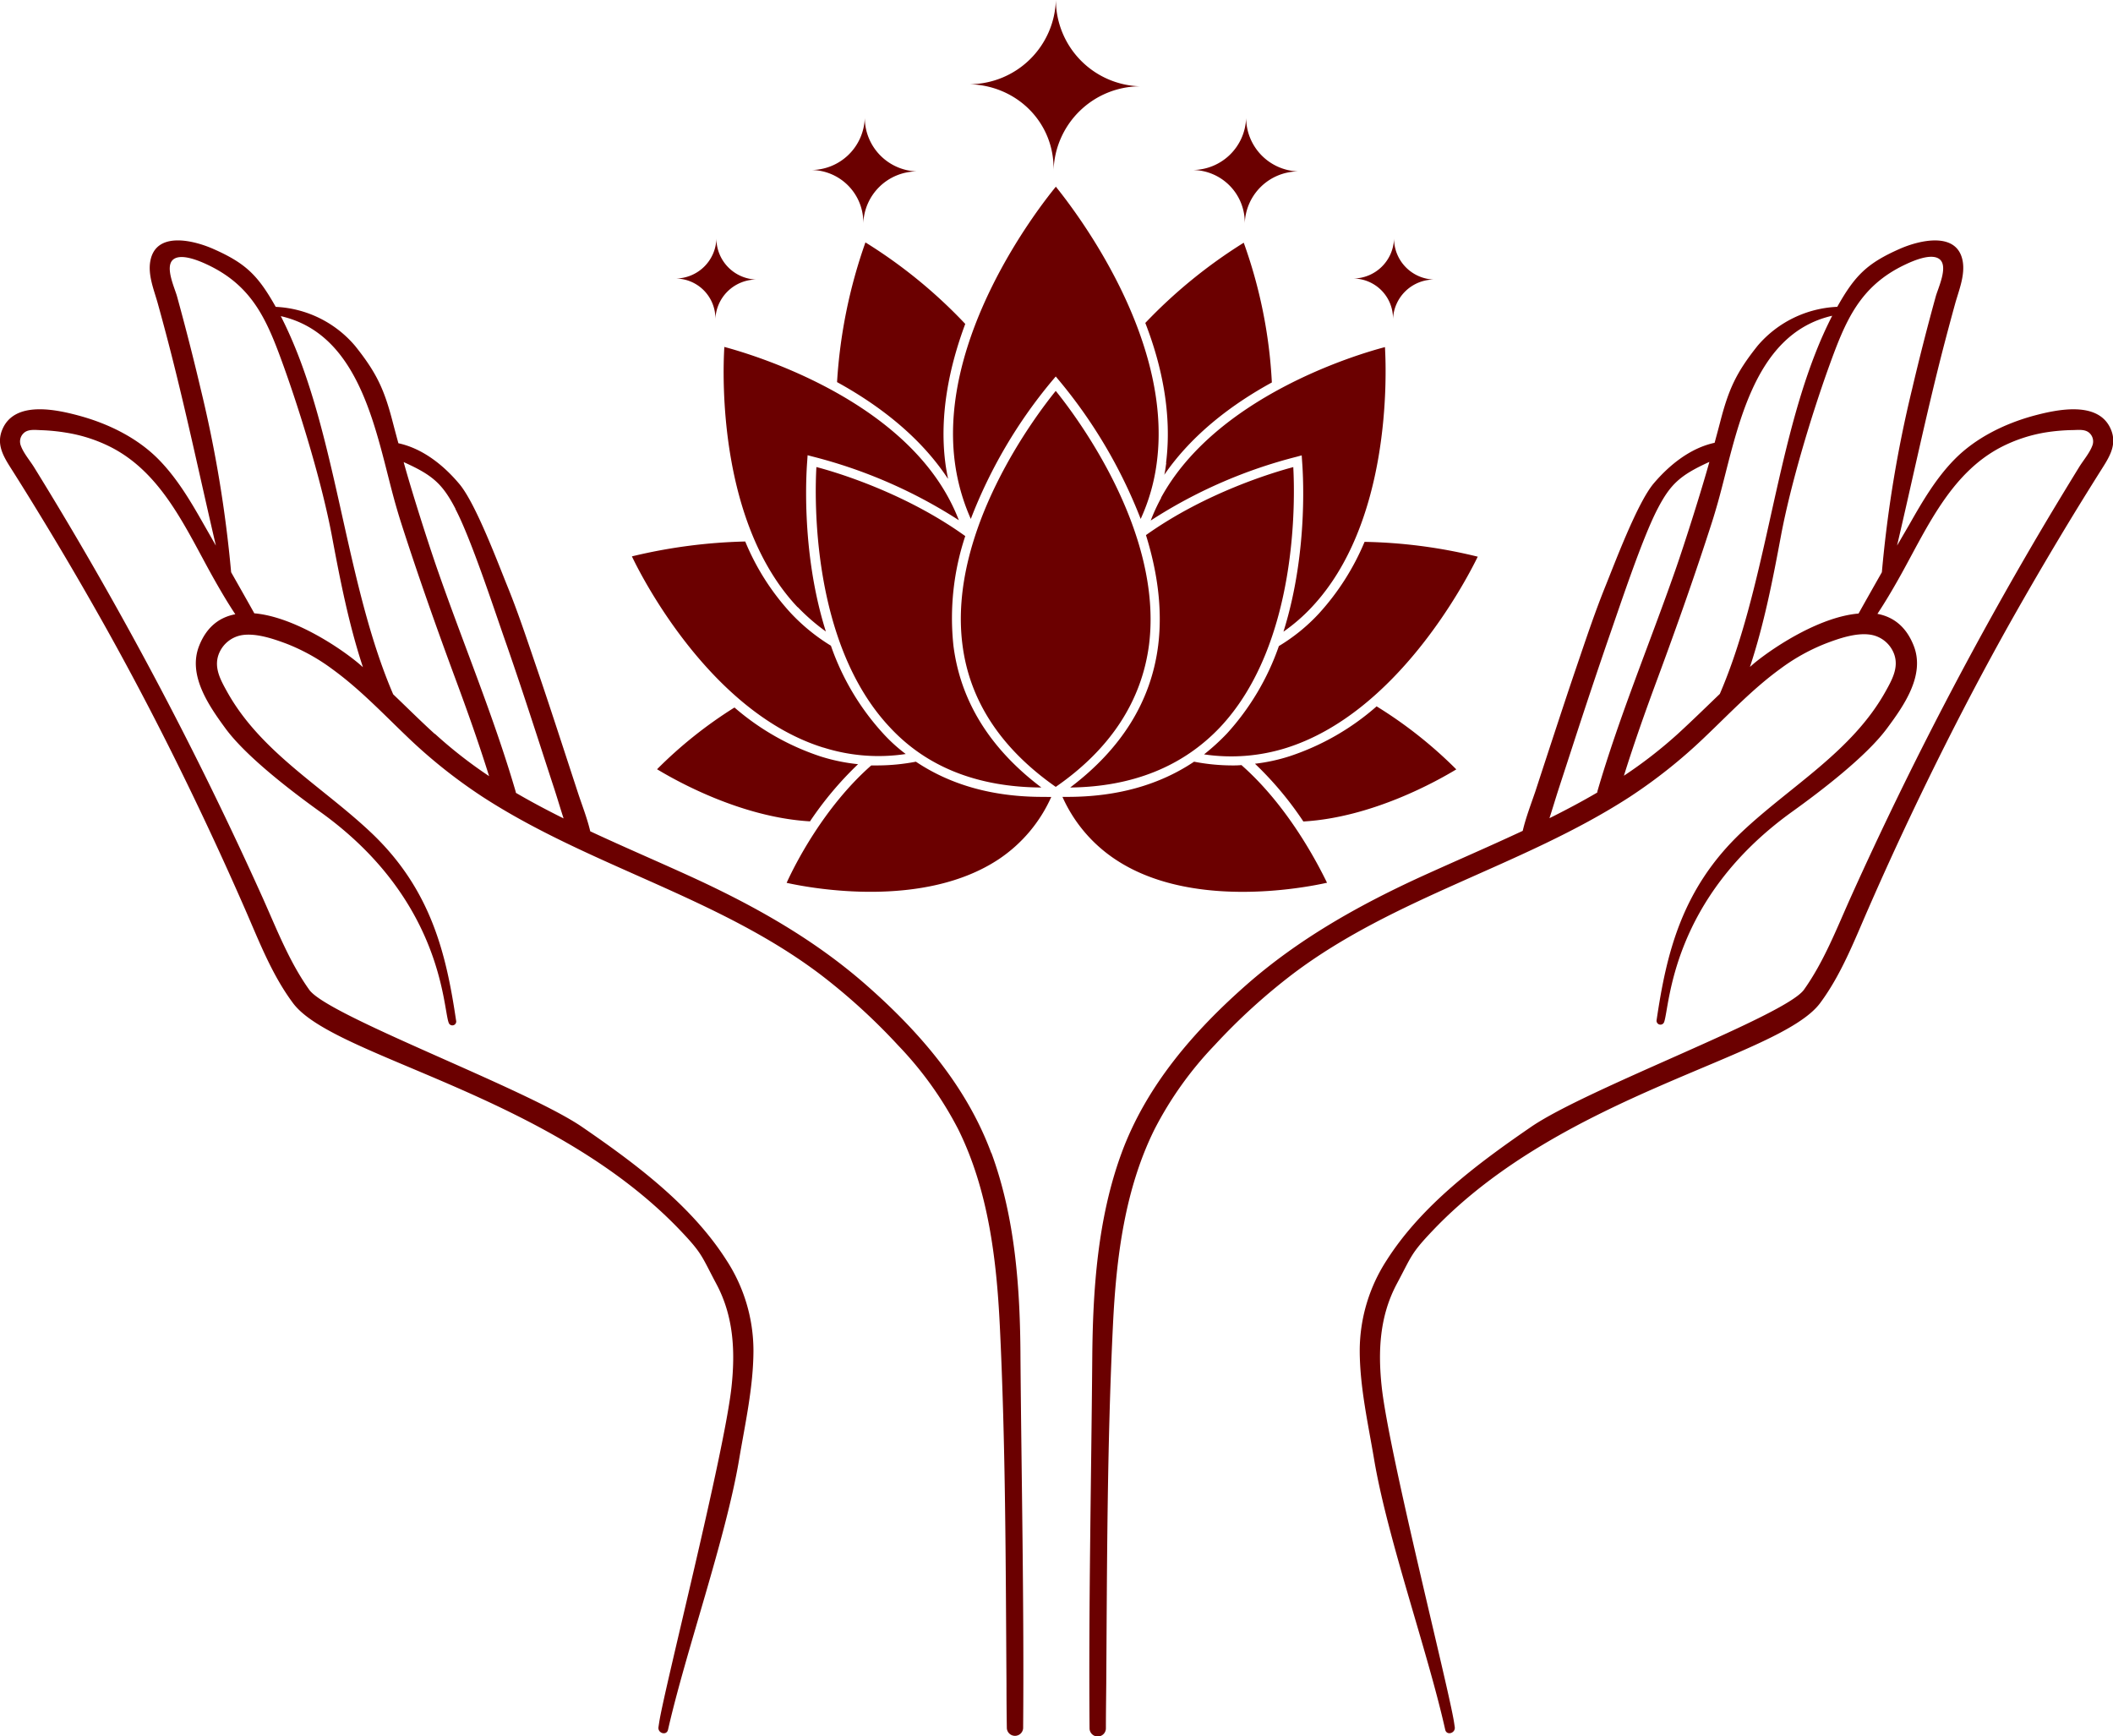 <svg xmlns="http://www.w3.org/2000/svg" id="Livello_1" data-name="Livello 1" viewBox="0 0 475.66 390.8"><defs><style>.cls-1{fill:#6b0000;}</style></defs><path class="cls-1" d="M480.23,288.18c-4.27,5.26-24.3,31.46-21,57.14,1.6,12.64,8.69,23.38,21,32,12.34-8.53,19.35-19.35,21-32C504.45,319.64,484.5,293.44,480.23,288.18ZM477,377.46c-11.5-8.68-18.2-19.35-19.8-31.92a58.47,58.47,0,0,1,2.66-24.68c-13.56-9.75-29.1-14.4-33.51-15.54-.38,6.78-1.22,39.69,16.53,58.58C451.21,372.89,462.71,377.38,477,377.46Zm-54.84-40.6a46.2,46.2,0,0,0,6.32,5.48c-5.86-18.58-4.27-37.32-4.19-38.46l.08-1.22,1.14.3a111.25,111.25,0,0,1,32.91,14.33,43.69,43.69,0,0,0-2.37-5.11c-12.34-22.7-43.87-32.14-50.42-33.9C405.2,285.06,404.36,318.05,422.11,336.86Zm5.79,31.61a41.05,41.05,0,0,0,18.51,1.45,36.59,36.59,0,0,1-5.11-4.65,56.71,56.71,0,0,1-11.73-19.73,43.15,43.15,0,0,1-9-7.31,54.28,54.28,0,0,1-10.29-16.15,120.38,120.38,0,0,0-25.51,3.35C387.75,331.61,403.22,360.78,427.9,368.47Zm52.33-126.29c-4.5,5.48-26.36,34-22.78,61.93A46.27,46.27,0,0,0,461.11,317a110.22,110.22,0,0,1,18.35-31.16l.77-.91.76.91A112,112,0,0,1,499.35,317,43.69,43.69,0,0,0,503,304.11C506.59,276.15,484.65,247.66,480.23,242.18Zm-24.3,65.73c-.23-1.14-.46-2.36-.61-3.58-1.37-10.74.91-21.63,4.49-31.23a111.93,111.93,0,0,0-22.47-18.35A115.07,115.07,0,0,0,431,286.2C440.16,291.23,449.61,298.32,455.93,307.91Zm77.77-2.59c-4.34,1.14-19.73,5.72-33.21,15.32,2.44,7.84,3.81,16.37,2.74,24.9-1.6,12.57-8.3,23.24-19.8,31.92,14-.15,25.36-4.72,33.74-13.56C534.92,345.09,534.08,312.1,533.7,305.32Zm-29.78,6.93a42.76,42.76,0,0,0-2.36,5.11A110.39,110.39,0,0,1,534.47,303l1.13-.31.08,1.22c.08,1.14,1.68,19.81-4.19,38.47a39.79,39.79,0,0,0,6.33-5.48c17.74-18.82,16.91-51.8,16.52-58.58C547.87,280,516.34,289.48,503.92,312.25Zm71.3,13.26a114.73,114.73,0,0,0-25.52-3.35,55.92,55.92,0,0,1-10.29,16.15,41.17,41.17,0,0,1-9,7.31,57,57,0,0,1-11.73,19.73,50.17,50.17,0,0,1-5.11,4.65,41.36,41.36,0,0,0,18.51-1.45C556.78,360.78,572.25,331.61,575.22,325.51Zm-70.16-21.1c-.15.91-.23,1.83-.45,2.66,6.32-9.21,15.46-16,24.22-20.79a109.17,109.17,0,0,0-6.33-31.46,113.34,113.34,0,0,0-22.16,18.06C504.15,282.55,506.43,293.52,505.06,304.41Zm17,68a22,22,0,0,1-2.29.08,45.67,45.67,0,0,1-8.45-.84c-7.85,5.26-17.37,7.92-28.49,7.92h-1.14a33.05,33.05,0,0,0,11.8,14c16.76,11.27,42,6.62,47.76,5.33C539.41,395.05,532.79,381.88,522.05,372.43Zm30.39-13.25a56.53,56.53,0,0,1-19.65,11.27,40.76,40.76,0,0,1-7.77,1.68,75.76,75.76,0,0,1,10.89,13c15.69-.91,30.39-9.29,34.43-11.73A98,98,0,0,0,552.44,359.18Zm-75.26,20.41c-11.12,0-20.64-2.66-28.49-7.92a46.27,46.27,0,0,1-8.45.84h-1.6c-10.74,9.44-17.29,22.54-19.05,26.43,5.79,1.29,30.93,5.86,47.77-5.33a33.05,33.05,0,0,0,11.8-14Zm-69.32-20.11a56.71,56.71,0,0,0,19.35,11,41.75,41.75,0,0,0,8.46,1.75,77.18,77.18,0,0,0-10.82,12.87c-15.69-.91-30.39-9.29-34.43-11.73A97.66,97.66,0,0,1,407.86,359.48Z" transform="translate(-242.57 -200.18)"></path><path class="cls-1" d="M479.74,238.61a19.54,19.54,0,0,1,19.47-19,19.52,19.52,0,0,1-18.95-19.47,19.54,19.54,0,0,1-19.47,19C471.55,219.4,480,227.85,479.74,238.61Z" transform="translate(-242.57 -200.18)"></path><path class="cls-1" d="M436.91,250.53A12.11,12.11,0,0,1,449,238.77a12.12,12.12,0,0,1-11.76-12.08,12.1,12.1,0,0,1-12.08,11.76A11.81,11.81,0,0,1,436.91,250.53Z" transform="translate(-242.57 -200.18)"></path><path class="cls-1" d="M522.78,250.53a12.1,12.1,0,0,1,12.07-11.76,12.12,12.12,0,0,1-11.76-12.08A12.11,12.11,0,0,1,511,238.45,11.82,11.82,0,0,1,522.78,250.53Z" transform="translate(-242.57 -200.18)"></path><path class="cls-1" d="M403.61,272.11a9.26,9.26,0,0,1,9.23-9,9.26,9.26,0,0,1-9-9.23,9.25,9.25,0,0,1-9.23,9A9,9,0,0,1,403.61,272.11Z" transform="translate(-242.57 -200.18)"></path><path class="cls-1" d="M556.15,272.11a9.26,9.26,0,0,1,9.23-9,9.26,9.26,0,0,1-9-9.23,9.25,9.25,0,0,1-9.23,9A9,9,0,0,1,556.15,272.11Z" transform="translate(-242.57 -200.18)"></path><path class="cls-1" d="M608.13,374.81c2.32-7.43,4.93-14.77,7.64-22.07,4.29-11.6,8.42-23.28,12.2-35.06.47-1.47.9-2.94,1.32-4.42,4.22-15,7.37-37.79,25.73-42a92.08,92.08,0,0,0-3.79,8.46c-9.23,23.52-11.49,53.42-21.51,76.67-3.12,3-6.19,6-9.38,8.93A102.05,102.05,0,0,1,608.13,374.81Zm29.6-25.55c-.43.34-.82.71-1.23,1.06,3.19-9.62,5.14-19.63,7-29.61,2.18-11.59,6.82-27,10.84-38.14,3.67-10.14,6.84-17.95,17.07-22.81,1.81-.86,6.19-2.8,7.93-1.09s-.46,6.31-1,8.21q-2.88,10.42-5.35,20.95A279.3,279.3,0,0,0,666.2,329c-1.76,3.1-3.51,6.19-5.25,9.3C652.59,339,642.67,345.29,637.73,349.26Zm-10.36-45.1c-1.76,6.36-5.55,18.35-7.74,24.59-5.79,16.54-12.56,32.74-17.47,49.57,0,.1,0,.19-.06.29h0c-3.5,2.05-7.1,3.95-10.73,5.76.71-2.19,1.36-4.4,2.06-6.56l3.63-11.15c2.47-7.59,5-15.17,7.59-22.7,2.49-7.1,7.57-22.57,11.07-29.25C618.63,309.12,620.82,307.14,627.37,304.16ZM488.45,506c-.23,27.75-.83,55.51-.61,83.25a1.84,1.84,0,0,0,3.68,0c0-3.33.05-6.67.08-10,.18-26.94.19-53.9,1.51-80.81.73-15,2.62-30.47,9.37-44.06A80.55,80.55,0,0,1,516,435.46a136.86,136.86,0,0,1,17.48-15.94c23-17.43,51.81-24.32,75.91-39.91A116.92,116.92,0,0,0,626.45,366c5.48-5.21,10.72-10.78,16.86-15.24a44.29,44.29,0,0,1,10.26-5.72c2.94-1.12,6.73-2.44,9.93-2a6.79,6.79,0,0,1,5.47,4.42c1.07,3-.49,5.77-1.93,8.36-7.54,13.54-21.36,21.27-32.36,31.65-13.68,12.92-17,27.63-19.19,42.35a.88.88,0,0,0,1.69.46c1.3-3.51,1.39-27.66,28.84-47.38,6.39-4.59,16.63-12.39,21.33-18.74,3.8-5.12,8.66-12,6-18.66-1.72-4.35-4.65-6.47-8.15-7.13,1.68-2.54,3.23-5.16,4.74-7.83,6.15-10.89,11.45-23.65,23.09-29.7a33.88,33.88,0,0,1,10.19-3.34A43.37,43.37,0,0,1,709,297c1.28,0,2.88-.29,3.91.64a2.58,2.58,0,0,1,.66,2.88c-.62,1.68-2.07,3.34-3,4.87q-3.13,5.09-6.2,10.2a845.78,845.78,0,0,0-45.2,86.63c-3.17,7.06-6,14.42-10.51,20.76-4.21,5.9-48.81,22.2-61.47,30.91-11.92,8.19-24.54,17.57-32.43,29.94a37.46,37.46,0,0,0-6.1,20.3c0,8.23,1.88,16.5,3.24,24.59,3,17.82,12.06,43.2,16,60.83.32,1.43,2.36.79,2.15-.59l-.15-1c-1.14-7.59-14.64-60.43-16.29-75.57-.87-8.06-.48-15.92,3.4-23.2,3.33-6.23,3.11-6.75,7.94-11.84,29.35-31,78.3-39.08,87.38-51.4,4.7-6.35,7.59-13.82,10.73-21q5-11.46,10.39-22.76c7.16-15,14.82-29.87,23.05-44.37q6.25-11,12.87-21.87,3.21-5.25,6.5-10.46c1.74-2.75,3.27-5.4,1.87-8.68-2.78-6.52-12.21-4.43-17.52-3-6.42,1.78-12.82,4.91-17.55,9.67-4.23,4.26-7.34,9.57-10.28,14.76L669.62,323c3.41-14.56,6.49-29.18,10.19-43.66q1.4-5.42,2.89-10.82c.84-3,2.28-6.42,1.68-9.63-1.27-6.68-9.72-4.63-14.08-2.72-7.41,3.26-10.16,6-14.14,13.08A25,25,0,0,0,638.24,278c-4.89,6.13-6.56,9.87-8.49,17.37-.39,1.5-.8,3-1.2,4.49-5.49,1.19-10.2,5-13.75,9.19-3.68,4.4-8.7,17.84-10.84,23.12-2.42,6-4.44,12.09-6.51,18.16s-4.08,12.22-6.09,18.33q-1.59,4.85-3.17,9.7c-1,2.92-2.13,5.86-2.84,8.86-7.74,3.62-15.62,7-23.38,10.54-13.86,6.4-27,13.81-38.56,23.9-12,10.52-22.72,22.82-28.33,38C489.66,474.36,488.57,490.43,488.45,506Zm-148-140.59c-3.19-2.9-6.25-5.95-9.37-8.93-10-23.25-12.29-53.15-21.51-76.67-1.1-2.79-2.35-5.65-3.79-8.46,18.36,4.17,21.51,26.95,25.73,42,.42,1.48.85,2.95,1.32,4.42,3.78,11.78,7.91,23.46,12.2,35.06,2.71,7.3,5.32,14.64,7.64,22.07A102.16,102.16,0,0,1,340.46,365.36Zm-40.6-27.11c-1.74-3.11-3.49-6.2-5.25-9.3a280.63,280.63,0,0,0-6.82-41.12q-2.48-10.53-5.35-20.95c-.52-1.9-2.72-6.51-1-8.21s6.12.23,7.93,1.09c10.23,4.86,13.4,12.67,17.06,22.81,4,11.13,8.67,26.55,10.85,38.14,1.87,10,3.82,20,7,29.61-.41-.35-.81-.72-1.23-1.06C318.14,345.29,308.22,339,299.86,338.25Zm45.24-23.54c3.5,6.68,8.58,22.15,11.06,29.25,2.64,7.53,5.13,15.11,7.6,22.7,1.21,3.72,2.41,7.43,3.63,11.15.7,2.16,1.35,4.37,2.06,6.56-3.64-1.81-7.23-3.71-10.74-5.76h0a1.47,1.47,0,0,0-.05-.29c-4.91-16.83-11.69-33-17.47-49.57-2.19-6.24-6-18.23-7.74-24.59C340,307.14,342.18,309.12,345.1,314.71Zm120.63,145c-5.61-15.16-16.3-27.46-28.34-38-11.53-10.09-24.69-17.5-38.55-23.9-7.76-3.57-15.64-6.92-23.39-10.54-.7-3-1.88-5.94-2.83-8.86q-1.59-4.86-3.17-9.7c-2-6.11-4-12.23-6.09-18.33s-4.09-12.2-6.51-18.16c-2.15-5.28-7.16-18.72-10.85-23.12-3.55-4.24-8.25-8-13.74-9.19-.41-1.5-.81-3-1.2-4.49-1.93-7.5-3.61-11.24-8.5-17.37a24.91,24.91,0,0,0-17.91-8.84c-4-7.1-6.73-9.82-14.14-13.08-4.37-1.91-12.81-4-14.08,2.72-.61,3.21.84,6.59,1.68,9.63q1.5,5.4,2.89,10.82c3.7,14.48,6.78,29.1,10.18,43.66q-1.35-2.38-2.71-4.75c-2.94-5.19-6.06-10.5-10.29-14.76-4.73-4.76-11.12-7.89-17.54-9.67-5.31-1.46-14.74-3.55-17.52,3-1.4,3.28.13,5.93,1.87,8.68q3.3,5.2,6.5,10.46,6.62,10.83,12.87,21.87c8.23,14.5,15.89,29.33,23.05,44.37q5.38,11.29,10.39,22.76c3.14,7.19,6,14.66,10.72,21,9.09,12.32,58,20.38,87.39,51.4,4.83,5.09,4.61,5.61,7.93,11.84,3.89,7.28,4.28,15.14,3.41,23.2-1.65,15.14-15.15,68-16.29,75.57l-.15,1c-.21,1.38,1.83,2,2.15.59,4-17.63,13-43,16-60.83,1.36-8.09,3.22-16.36,3.23-24.59a37.37,37.37,0,0,0-6.09-20.3c-7.89-12.37-20.51-21.75-32.43-29.94-12.67-8.71-57.26-25-61.47-30.91-4.52-6.34-7.34-13.7-10.51-20.76a843.88,843.88,0,0,0-45.21-86.63q-3.06-5.12-6.2-10.2c-.94-1.53-2.39-3.19-3-4.87a2.58,2.58,0,0,1,.66-2.88c1-.93,2.63-.68,3.91-.64a43.37,43.37,0,0,1,5.68.57,34,34,0,0,1,10.19,3.34c11.64,6.05,16.94,18.81,23.09,29.7,1.51,2.67,3.05,5.29,4.74,7.83-3.51.66-6.44,2.78-8.15,7.13-2.61,6.63,2.25,13.54,6,18.66,4.7,6.35,14.93,14.15,21.33,18.74,27.45,19.72,27.54,43.87,28.84,47.38a.87.87,0,0,0,1.68-.46c-2.19-14.72-5.5-29.43-19.19-42.35-11-10.38-24.82-18.11-32.35-31.65-1.44-2.59-3-5.35-1.93-8.36a6.79,6.79,0,0,1,5.47-4.42c3.19-.42,7,.9,9.93,2a44.29,44.29,0,0,1,10.26,5.72c6.14,4.46,11.38,10,16.86,15.24a116.92,116.92,0,0,0,17.07,13.57c24.1,15.59,52.88,22.48,75.91,39.91a137.54,137.54,0,0,1,17.48,15.94,80.55,80.55,0,0,1,13.51,18.86c6.74,13.59,8.63,29.09,9.37,44.06,1.32,26.91,1.33,53.87,1.51,80.81q0,5,.08,10a1.84,1.84,0,0,0,3.67,0c.23-27.74-.37-55.5-.6-83.25C472.24,490.43,471.15,474.36,465.73,459.68Z" transform="translate(-242.57 -200.18)"></path></svg>